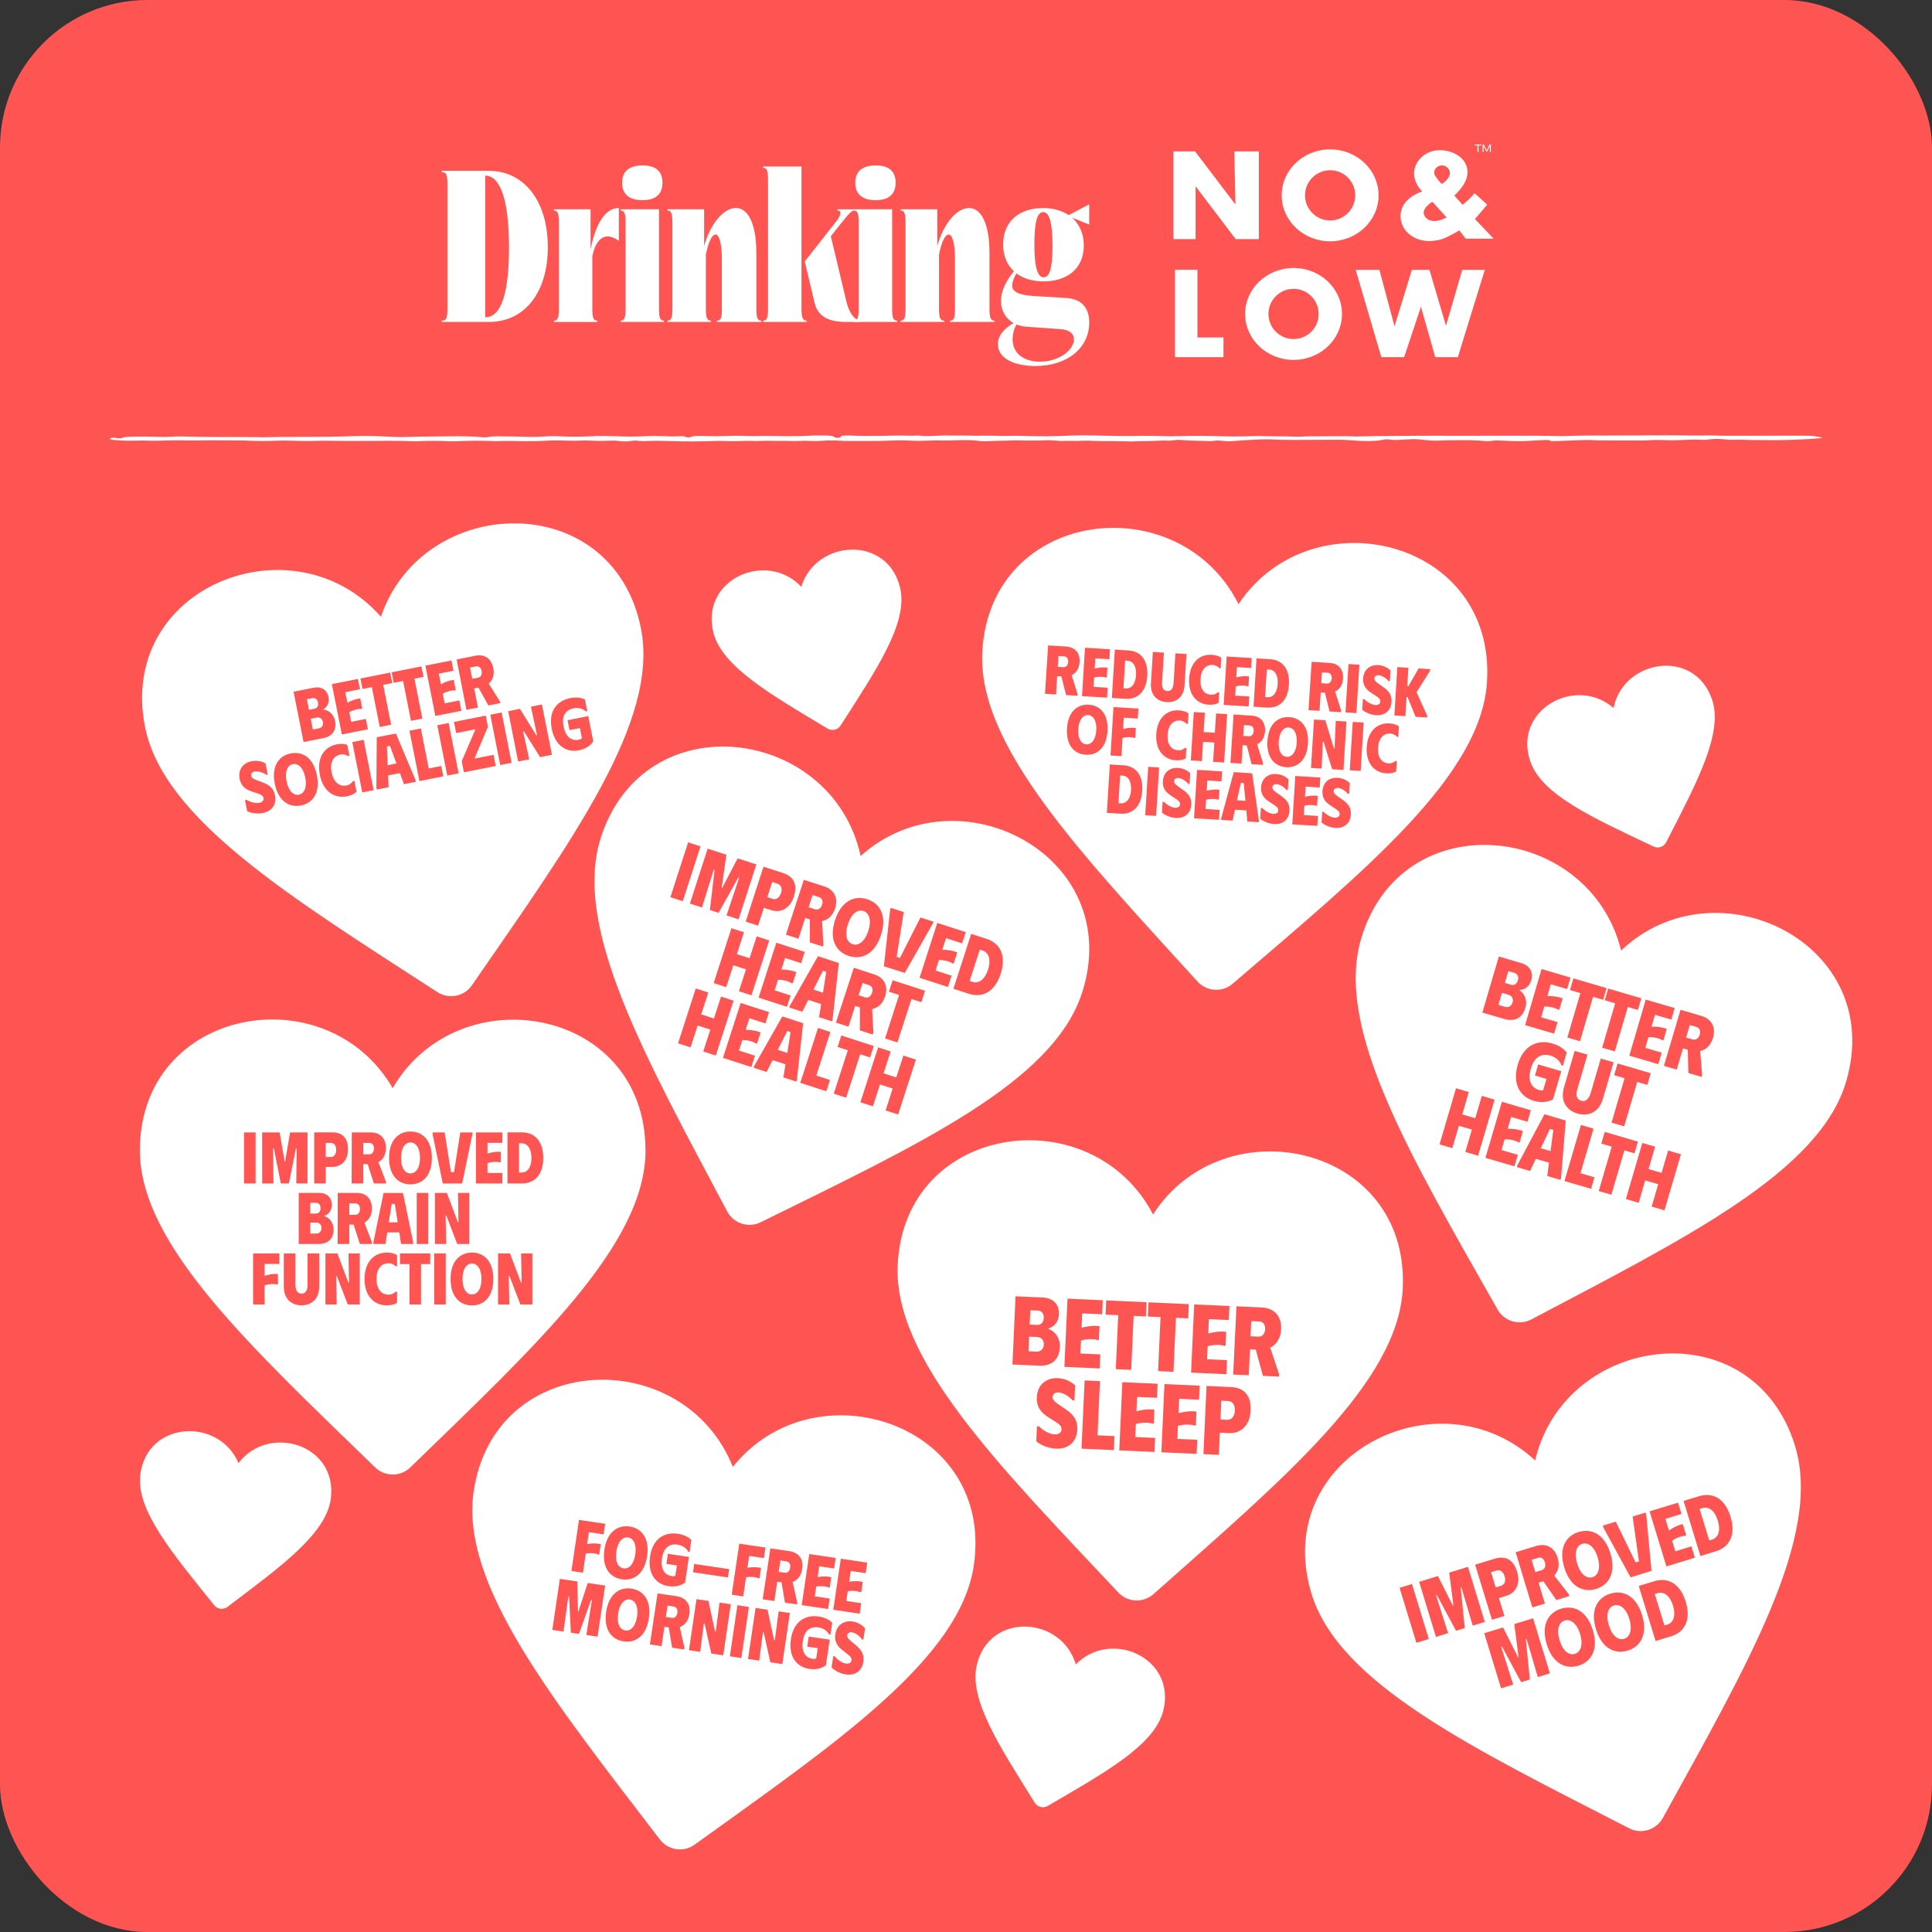 <?xml version="1.0" encoding="UTF-8"?>
<svg id="Layer_2" data-name="Layer 2" xmlns="http://www.w3.org/2000/svg" viewBox="0 0 640.99 640.99">
  <rect x="0" y="0" width="640.99" height="640.99" fill="#333333" stroke="none"/>
  <defs>
    <style>
      .cls-1 {
        fill: #fff;
      }

      .cls-1, .cls-2 {
        stroke-width: 0px;
      }

      .cls-2 {
        fill: #ff5552;
      }
    </style>
  </defs>
  <g id="Layer_1-2" data-name="Layer 1">
    <rect class="cls-2" width="640.99" height="640.99" rx="48.93" ry="48.93"/>
    <g>
      <g>
        <path class="cls-1" d="m181.76,81.97c0,15.04-7.66,24.85-19.55,24.85h-15.69v-.43c1.58,0,1.93-.72,1.93-4.23v-40.83c0-3.51-.36-4.23-1.93-4.23v-.43h15.61c11.82,0,19.62,10.1,19.62,25.28Zm-20.7,23.28c5.16,0,7.81-7.74,7.81-23.21s-2.79-23.71-7.88-23.78v46.99h.07Z"/>
        <path class="cls-1" d="m185.41,73.73c0-2.86-.36-3.87-1.65-3.87v-.43h12.18v13.32c1.29-6.8,4.15-13.75,9.38-13.75v10.89c-1.36-.93-2.58-1.43-3.72-1.43-2.29,0-4.15,2.08-5.08,6.52v17.55c0,2.86.36,3.87,1.65,3.87v.43h-14.4v-.43c1.29,0,1.65-1,1.65-3.87v-28.79Z"/>
        <path class="cls-1" d="m205.89,69.86v-.43h12.75v33.09c0,2.86.36,3.87,1.65,3.87v.43h-14.4v-.43c1.29,0,1.65-1,1.65-3.87v-28.79c0-2.86-.36-3.87-1.65-3.87Zm7.31-14.97c4.01,0,6.59,1.65,6.59,5.73s-2.58,5.8-6.66,5.8-6.73-1.72-6.73-5.8,2.72-5.73,6.8-5.73Z"/>
        <path class="cls-1" d="m223.08,73.73c0-3.01-.43-3.87-1.65-3.87v-.43h12.18v12.25c2.15-7.81,6.66-12.68,10.53-12.68,3.65,0,6.8,4.44,6.8,14.97v18.55c0,3.01.43,3.87,1.65,3.87v.43h-14.75v-.43c1.22,0,1.65-.79,1.65-3.44v-16.83c0-5.8-1-8.31-2.08-8.31-1.15,0-2.36,2.29-3.22,6.66v18.05c0,3.01.43,3.87,1.72,3.87v.43h-14.47v-.43c1.22,0,1.65-.86,1.65-3.87v-28.79Z"/>
        <path class="cls-1" d="m253.16,55.68v-.43h12.75v47.27c0,2.86.43,3.87,1.72,3.87v.43h-14.47v-.43c1.29,0,1.65-1,1.65-3.87v-42.98c0-2.86-.36-3.87-1.65-3.87Zm13.82,31.09l10.46-13.32c1.36-1.72,2.08-3.58.43-3.58v-.43h5.51v.43c-.79,0-1.72.93-4.44,4.37l-3.29,4.15,5.16,21.63c1.22,5.09,3.58,6.37,4.73,6.37v.43h-4.58c-4.08,0-9.31-.64-10.67-6.23l-3.29-13.82Z"/>
        <path class="cls-1" d="m283.24,69.86v-.43h12.75v33.09c0,2.86.36,3.87,1.65,3.87v.43h-14.4v-.43c1.29,0,1.65-1,1.65-3.87v-28.79c0-2.86-.36-3.87-1.65-3.87Zm7.31-14.97c4.01,0,6.59,1.65,6.59,5.73s-2.58,5.8-6.66,5.8-6.73-1.72-6.73-5.8,2.72-5.73,6.8-5.73Z"/>
        <path class="cls-1" d="m300.43,73.73c0-3.01-.43-3.87-1.65-3.87v-.43h12.18v12.25c2.15-7.81,6.66-12.68,10.53-12.68,3.65,0,6.8,4.44,6.8,14.97v18.55c0,3.01.43,3.87,1.65,3.87v.43h-14.75v-.43c1.22,0,1.65-.79,1.65-3.44v-16.83c0-5.8-1-8.31-2.08-8.31-1.15,0-2.36,2.29-3.22,6.66v18.05c0,3.01.43,3.87,1.72,3.87v.43h-14.47v-.43c1.22,0,1.65-.86,1.65-3.87v-28.79Z"/>
        <path class="cls-1" d="m354.57,71.37l6.66-3.51.14.14v6.45h-.14l-5.52-2.22c2.36,2.15,3.87,5.23,3.87,9.17,0,8.02-5.87,11.96-13.32,11.96-3.51,0-6.66-.86-9.02-2.65-.86,1.36-1.43,3.01-1.43,4.01,0,2.15,2.29,3.22,7.38,3.51l10.53.64c5.16.29,7.66,3.29,7.66,8.17,0,8.31-7.16,14.4-17.91,14.4-6.66,0-12.39-2.36-12.39-7.23,0-2.58,1.58-4.87,5.16-7.02-2.51-1.43-4.15-4.08-4.15-7.31,0-2.86,1.29-6.3,4.3-9.88-2.22-2.01-3.58-5.01-3.58-8.88,0-8.09,5.87-12.1,13.18-12.1,3.22,0,6.23.79,8.59,2.36Zm-18.62,41.18c0,5.09,4.23,7.45,9.1,7.45,6.09,0,11.25-3.72,11.25-7.38,0-1.93-1.43-3.22-4.73-3.44l-11.17-.79c-1.15-.07-2.15-.36-3.15-.72-1.07,1.86-1.29,3.58-1.29,4.87Zm7.23-31.44c0,8.17,1.22,10.89,3.08,10.89s2.94-2.65,2.94-10.6-1.22-11.03-3.08-11.03-2.94,2.79-2.94,10.74Z"/>
      </g>
      <g>
        <polygon class="cls-1" points="397.28 111.96 397.28 89.51 389.84 89.51 389.84 118.49 405.91 118.49 405.91 111.96 397.28 111.96"/>
        <path class="cls-1" d="m429.17,88.91c-8.87,0-16.07,6.83-16.07,15.25s7.19,15.25,16.07,15.25,16.07-6.83,16.07-15.25-7.19-15.25-16.07-15.25Zm0,23.58c-4.6,0-8.33-3.73-8.33-8.33s3.73-8.33,8.33-8.33,8.33,3.73,8.33,8.33-3.73,8.33-8.33,8.33Z"/>
        <path class="cls-1" d="m441.3,49.56c-8.87,0-16.07,6.83-16.07,15.25s7.19,15.25,16.07,15.25,16.07-6.83,16.07-15.25-7.19-15.25-16.07-15.25Zm0,23.58c-4.6,0-8.33-3.73-8.33-8.33s3.73-8.33,8.33-8.33,8.33,3.73,8.33,8.33-3.73,8.33-8.33,8.33Z"/>
        <polygon class="cls-1" points="449.79 89.54 458.28 118.49 465.86 118.49 471.43 101.78 476.18 118.49 483.67 118.49 492.62 89.54 485.13 89.54 479.74 108.08 474.26 89.54 468.42 89.54 462.67 108.26 457.65 89.54 449.79 89.54"/>
        <polygon class="cls-1" points="389.32 50.22 389.32 79.33 396.66 79.33 396.66 61.8 409.96 79.33 417.65 79.33 417.65 50.22 409.53 50.22 409.88 67.85 396.49 50.22 389.32 50.22"/>
        <path class="cls-1" d="m495.55,79.2l-6.2-6.53,4.07-4.76-4.23-3.84c-1.69,2.27-3.98,3.84-3.98,3.84l-2.69-3.04c2.14-2.01,4.4-4.76,4.35-7.86-.09-5.73-7.36-8.27-12.02-6.75-3.14,1.02-5.69,3.91-5.69,7.28,0,3.53,2.69,5.99,2.69,5.99-2.8.92-5.76,2.83-6.77,5.73-.98,2.8-.17,5.94,1.97,8,3.2,3.07,7.81,3.25,11.84,1.91.42-.14,5.39-2.54,5.18-2.81,0,0,2.23,2.84,2.23,2.84h9.27Zm-22.79-7.35c-1.71-2.5,2.46-4.91,2.46-4.91l4.71,5.19c-3.04,1.67-5.88,1.61-7.17-.28Zm5.68-10.85c-.28.19-2.29-2.56-2.43-2.9-.51-1.26.2-2.59,1.46-3.06,1.15-.42,2.49.03,3.15,1.06,1.27,1.98-.64,3.86-2.19,4.89Z"/>
        <g>
          <path class="cls-1" d="m491.51,48.24h-.98v2.22h-.32v-2.22h-.98v-.28h2.28v.28Z"/>
          <path class="cls-1" d="m491.91,47.96h.4l.95,1.95.95-1.95h.4v2.5h-.31v-2.01l-.9,1.83h-.29l-.9-1.83v2.01h-.31v-2.5Z"/>
        </g>
      </g>
    </g>
    <path class="cls-1" d="m586.56,146.01c-3.02-.01-5.99,0-8.87-.13-1.31-.06-2.79.12-4.2,0-.87-.08-1.71-.16-2.64-.22-1.21-.09-2.48-.05-3.76.12-.69.09-1.16.2-2.55.13-1.39-.07-2.75-.09-4.26-.01-1.33.07-2.83.1-4.23.15-2.85.11-5.52-.22-8.6,0-2.2.16-5.11.08-7.72.08-2.99,0-5.99,0-8.98-.02-.71,0-1.42-.05-2.08-.08-1.45-.08-2.81-.06-4.28,0-2.77.12-5.6.22-8.41.32-1.22.04-1.71-.01-1.65-.18.06-.15-.84-.22-2.08-.16-1.69.08-3.48.15-5.03.26-2.57.18-4.92.12-7.37-.02-.98-.06-2.07-.1-3.15-.12-.71-.02-1.12.05-1.65.12-1.08.14-1.73.15-2.68.06-2.07-.2-4.43-.29-7.17-.27-2.61.02-5.27,0-7.69.13-1.13.06-2.1.04-3.02-.04-1.44-.13-2.85-.26-4.29-.39-.67-.06-1.36-.05-2.1-.01-1.33.07-2.71.14-4.04.21-1.82.1-2.56-.03-3.44-.16-.48-.07-1.07-.04-1.52.06-.49.11-.92.22-1.63.31-1.49.19-4.24.24-6.14.13-.99-.05-2.01-.11-2.85-.19-1.51-.14-3.21-.2-5.15-.19-4.11.01-8.22.04-12.33.05-2.6,0-5.27.03-7.7-.1-2.59-.14-5-.11-7.45.04-1.95.12-3.98.21-5.74.37-2.42.22-2.54.21-5.36-.07-.67-.07-1.13-.06-1.74.03-.42.06-1.24.17-1.41.16-2.96-.17-6.66-.11-9.35-.38-1.52-.15-2.58-.02-3.34.14-.39.08-1.07.09-1.89.04-.76-.05-1.37-.03-2.09.02-2.95.2-6.66.09-9.69.27-1.81-.04-3.62-.1-5.44-.11-2.98-.01-5.93.01-8.75-.15-.74-.04-2.24.01-3.14.07-1.52.1-2.85-.09-4.29,0-1.69.1-2.69-.06-3.89-.14-.96-.06-1.88-.12-3.09-.05-1.7.1-3.62.06-5.46.08-1.9.02-3.7-.15-5.4-.05-2.37.14-5.21.07-7.46.24-1.47.11-2.86.04-3.8-.11-1.51-.23-3.57-.27-5.91-.22-2.49.05-4.86.17-7.57.07-.84-.03-2.08.07-3.15.09-1.07.03-2.17.07-3.25.07-2.25,0-4.16-.21-6.48-.16-2.15.05-4.21.15-6.36.19-1.44.03-2.98.03-4.47.03-3.34,0-6.77.06-9.78-.17-1.47,0-3.03-.05-4.32.06-1.63.14-3.32.16-5.18.06-.33-.02-.78-.05-1.05-.03-2.13.09-4.23.16-6.44.03-1.83.03-3.58.03-5.42-.03-1.77-.06-3.49.15-5.39.06-1.51-.07-2.87-.03-4.28.03-1.42.07-2.87.06-4.37.01-1.05-.03-2.28-.07-3.24-.04-5.49.19-10.9.21-16.46.02-2.07-.07-4.51-.09-6.61.01-1.79.09-2.58,0-3.49-.13-.47-.07-1-.02-1.6.06-1.71.25-2.55.26-4.25.08-.77-.08-1.17-.2-2.66-.14-2.12.09-4.26.13-6.51,0-.92-.05-2.37-.08-3.18-.04-1.84.1-3.42.09-5.3.02-2.53-.09-5.1-.09-7.54.08-1.97.14-4.29.12-6.54.12-2.9,0-5.77-.17-8.72-.02-.29.02-.78,0-1.1,0-4.01-.18-7.92-.2-11.9.03-.87.05-2.31.04-3.27,0-3.29-.14-6.46-.18-9.73,0-.6.03-1.57.04-2.18.01-5.06-.23-10.33-.13-15.49-.11-4.13.02-8.22.02-12.29-.05-1.11-.02-2.13-.04-3.24,0-2.93.12-5.86.1-8.76-.02-1.82-.08-3.71-.08-5.46,0-2.95.13-5.77.12-8.7,0-1.36-.06-2.91-.1-4.35-.09-3.72.01-7.44-.1-11.11-.02-3.74.08-7.39-.06-11.1,0-2.18.03-4.27.18-6.52.1-2.23-.08-4.34-.03-6.55,0-1.95.03-3.55-.11-5.17-.21-1.77-.1-2.23-.6-.79-.77.09-.01.63.01.86.03.28.02.44.06.66.1.63.09,1.51.1,1.6,0,.38-.42,2.79-.52,6.19-.51,1.87,0,3.75-.01,5.51.07,1.46.07,2.83.07,4.25-.01,1.71-.1,3.67-.13,5.45-.08,5.86.18,11.86.14,17.82.16,1.85,0,3.7.02,5.55.04.72,0,1.49.06,2.12.04,7.35-.2,14.9-.09,22.32-.18,2.22-.03,4.32-.07,6.48-.15,3.56-.12,7.3-.16,10.9.05,1.31.07,2.83.1,4.2.17,1.09.05,2.15.06,3.24.02,5.06-.18,10.37-.13,15.53-.22,3.96-.06,7.35.02,10.28.32.58.06,1.31.02,1.66-.08.61-.17,1.91-.25,3.47-.24,1.85,0,3.69.04,5.52.07,1.46.03,2.88.08,4.34.11,1.91.04,3.72,0,5.34-.12,1.67-.13,3.45-.15,5.28-.06,3.23.16,6.43.17,9.69.01,3.24-.16,6.47-.14,9.79,0,2.89.12,5.8.11,8.66-.05,2.1-.12,4.33-.09,6.52,0,1.03.04,2.33.12,3.15.08,1.89-.08,3.34-.17,3.73.15.09.07.66.14,1,.21.32-.07.67-.14.94-.21.28-.07.31-.17.76-.22.43-.05,1.28-.11,1.89-.1,1.82.02,3.61.1,5.4.1,1.82,0,3.59-.11,5.42-.13,1.44-.02,3.26-.04,4.37.03,2.62.17,5.06-.05,7.6.02,2.15.05,4.43.06,6.65.06,2.62,0,5.18-.02,7.55-.18,1.28-.08,2.89-.06,4.38-.04,1.68.02,2.71.11,3.09.29.25.12.35.24.59.36.07.04.28.08.55.1.48.04.98,0,1.13-.11.22-.16.27-.32.47-.48.14-.11,1.65-.22,2.49-.17,3.5.21,7.23.17,10.93.13,1.84-.02,3.62-.11,5.45-.12,1.43,0,2.88.07,4.34.08.98,0,2.15-.15,2.97-.02,1.04.17,1.95.18,3.63.11,1.99-.08,3.8-.24,6.3-.16,1.68.05,3.45-.05,5.38.01,2.07.07,4.51.09,6.64.04,2.71-.05,5.1.15,7.59.07,2.39-.08,4.36.03,6.53.07,4.08.08,8.14.08,12.1-.11,3.92-.18,8.04-.19,12.05-.04,2.92.11,5.79.12,8.83.1,4.08-.03,8.24-.09,12.21.09,1.16.05,2.16,0,3.23-.02,5.56-.1,11.06-.15,16.58.06,1.66.06,3.7.04,5.54.02,1.84-.02,3.63-.08,5.45-.13,3.86.18,8.21.04,12.05.21.79.04,1.36.04,2.1,0,.99-.05,2.1-.11,3.13-.11,5.19.03,10.45-.15,15.59.05,2.17-.04,4.32-.1,6.5-.12,3.72-.04,7.53-.02,11.18-.09,2.23-.04,4.26-.04,6.49-.03,5.96.04,11.96.01,17.94.01,5.98,0,11.96,0,17.94,0,1.84,0,3.7.04,5.52.08,1.5.03,3.04.06,4.41,0,2.84-.14,5.79-.14,8.79-.15,8.6-.03,17.2-.05,25.79-.09,2.97-.01,5.77.11,8.84.07,2.45-.03,5.16-.05,7.6.08,7.1,0,14.2,0,21.31-.01,2.24,0,4.48,0,6.72,0,1.18,0,2.18.06,2.84.17.85.13,1.67.27,2.25.42.23.06.06.18-.36.22-2.88.26-6.25.45-9.77.57-2.42.09-5.16.07-7.75.09Z"/>
    <path class="cls-1" d="m356.92,552.23c-4.66-15.97-28.48-17.53-32.8-.03-2.85,11.52,7.53,27.22,19.18,45.89.46.73,1.16,1.22,1.94,1.41s1.63.09,2.37-.34c19.08-11.14,35.5-20.15,38.35-31.67,4.34-17.56-17.56-27.13-29.04-15.25Z"/>
    <path class="cls-1" d="m535.34,234.91c-12.54-10.93-33.44.61-27.64,17.67,3.82,11.23,21.03,18.85,40.91,28.28.78.37,1.64.4,2.39.14s1.42-.8,1.81-1.57c10.06-19.67,19.02-36.12,15.2-47.36-5.82-17.12-29.42-13.36-32.68,2.83Z"/>
    <path class="cls-1" d="m79.12,485.41c-6.53-15.3-30.36-14.01-32.57,3.88-1.45,11.78,10.72,26.12,24.51,43.28.54.67,1.3,1.07,2.09,1.17s1.63-.1,2.31-.62c17.62-13.33,32.85-24.23,34.31-36.01,2.22-17.95-20.67-24.84-30.65-11.68Z"/>
    <path class="cls-1" d="m265.85,194.69c-11.41-12.11-33.34-2.67-29.24,14.88,2.7,11.55,19.08,20.82,37.94,32.16.74.45,1.59.55,2.37.37s1.49-.66,1.96-1.38c11.94-18.59,22.47-34.08,19.77-45.64-4.11-17.61-27.97-16.18-32.8-.39Z"/>
    <path class="cls-1" d="m323.08,519.4c-4.58,30.91-45.37,58.64-92.61,92.6-1.84,1.33-4.05,1.8-6.13,1.49s-4.06-1.4-5.43-3.21c-35.22-46.03-66.34-84.58-61.76-115.48,6.96-46.95,69.78-48.82,85.99-8.12,27.12-33.99,86.92-14.39,79.94,32.72Zm-122.28-13.84l-8.71-1.29-2.51,16.94,3.82.57.94-6.36c1.67-.27,3.25-.09,4.22.38l.26-.11.5-3.36c-1.29-.34-2.99-.34-4.52-.05l.58-3.94,4.89.72.52-3.48Zm-.28,8.61c-.91,6.15,2.04,9.25,5.79,9.81,3.75.56,7.48-1.56,8.39-7.71.91-6.15-2.04-9.25-5.79-9.81-3.75-.56-7.48,1.56-8.39,7.71Zm3.97.59c.5-3.39,2.14-4.93,3.88-4.67,1.72.25,2.92,2.17,2.41,5.6-.5,3.39-2.19,4.92-3.93,4.66-1.74-.26-2.86-2.21-2.36-5.59Zm11.18,1.66c-.9,6.05,2.24,9.26,6.04,9.82,2.08.31,3.98,0,5.59-1.2l1.26-8.49-6.97-1.03-.5,3.34,3.48.52-.5,3.39c-.27.18-.68.22-1.16.15-2.59-.38-3.78-2.51-3.28-5.9.52-3.48,2.39-4.96,5.22-4.54,1.77.26,3.06,1.39,3.46,2.34l.48.07.58-3.9c-.51-.72-2.11-1.77-4.48-2.12-4.36-.65-8.33,1.51-9.23,7.56Zm14.65,2.46l-.41,2.76,11.59,1.72.41-2.76-11.59-1.72Zm23.66-5.44l-8.71-1.29-2.51,16.94,3.82.57.94-6.36c1.67-.27,3.25-.09,4.22.38l.26-.11.5-3.36c-1.29-.34-2.99-.34-4.52-.05l.58-3.94,4.89.72.52-3.48Zm1.62.24l-2.56,16.93,3.87.57.95-6.41,1.45.22,1.11,6.72,3.99.59.09-.6-1.53-6.83c1.57-.58,2.84-2,3.19-4.32.51-3.46-1.39-5.5-4.26-5.92l-6.29-.93Zm2.75,7.83l.56-3.78,1.96.29c.99.15,1.46.96,1.3,2.07-.17,1.14-.87,1.85-1.86,1.7l-1.96-.29Zm18.91-4.62l-8.76-1.3-2.51,16.94,8.76,1.3.52-3.48-4.94-.73.48-3.24c1.67-.27,3.25-.09,4.22.38l.26-.11.5-3.36c-1.29-.34-2.99-.34-4.52-.05l.53-3.58,4.94.73.52-3.48Zm10.46,1.55l-8.76-1.3-2.51,16.94,8.76,1.3.52-3.48-4.94-.73.48-3.24c1.67-.27,3.25-.09,4.22.38l.26-.11.5-3.36c-1.29-.34-2.99-.34-4.52-.05l.53-3.58,4.94.73.52-3.48Zm-104.49,22.33l3.73.55,1.61-11.68.24.04.59,12.01,2.69.4,4.05-11.32.24.04-1.85,11.64,3.73.55,2.51-16.94-5.78-.86-3.08,9.43-.15-.02-.23-9.92-5.78-.86-2.51,16.94Zm17.88-6c-.91,6.15,2.04,9.25,5.79,9.81,3.75.56,7.48-1.56,8.39-7.71.91-6.15-2.04-9.25-5.79-9.81-3.75-.56-7.48,1.56-8.39,7.71Zm3.97.59c.5-3.39,2.14-4.92,3.88-4.67,1.72.25,2.92,2.16,2.41,5.6-.5,3.39-2.19,4.92-3.93,4.66-1.74-.26-2.86-2.21-2.36-5.59Zm13.09-6.71l-2.56,16.93,3.87.57.95-6.41,1.45.21,1.11,6.72,3.99.59.09-.6-1.53-6.83c1.57-.58,2.84-2,3.19-4.33.51-3.46-1.39-5.5-4.26-5.92l-6.29-.93Zm2.75,7.83l.56-3.77,1.96.29c.99.15,1.47.96,1.3,2.07-.17,1.14-.87,1.85-1.86,1.7l-1.96-.29Zm17.8-4.78l-1.25,9.63-.24-.04-2.18-10.14-3.97-.59-2.51,16.94,3.73.55,1.23-9.44.24.04,2.21,9.95,3.97.59,2.51-16.94-3.73-.55Zm5.93.88l-2.51,16.94,3.82.57,2.51-16.94-3.82-.57Zm13.67,2.03l-1.25,9.63-.24-.04-2.18-10.14-3.97-.59-2.51,16.94,3.73.55,1.23-9.44.24.04,2.21,9.95,3.97.59,2.51-16.94-3.73-.55Zm4.07,9.26c-.9,6.05,2.24,9.26,6.04,9.82,2.08.31,3.98,0,5.59-1.2l1.26-8.49-6.97-1.03-.49,3.34,3.48.52-.5,3.39c-.27.18-.68.22-1.16.15-2.59-.38-3.78-2.51-3.28-5.9.52-3.48,2.39-4.96,5.22-4.54,1.77.26,3.06,1.39,3.46,2.34l.48.07.58-3.9c-.51-.72-2.11-1.77-4.48-2.12-4.35-.65-8.33,1.51-9.23,7.56Zm24.04,7.47c.34-2.3-.45-3.82-2.61-5.6l-.95-.78c-1.17-.96-1.89-1.62-1.77-2.41.11-.77.8-1.09,1.55-.98,1.38.2,2.86,1.56,3.31,2.34l.48.07.56-3.75c-.65-.79-2.09-1.94-4.14-2.25-2.76-.41-5.24,1-5.72,4.25-.41,2.73,1.05,4.24,2.43,5.31l1.55,1.22c1.04.82,1.49,1.31,1.37,2.13-.12.8-.89,1.18-1.86,1.04-1.28-.19-2.8-1.28-3.7-2.4l-.48-.07-.56,3.75c.6.66,2.4,1.99,4.72,2.33,2.95.44,5.35-1.04,5.81-4.18Z"/>
    <path class="cls-1" d="m465.41,427.34c-1.41,31.22-39.17,62.95-82.71,101.54-1.7,1.51-3.84,2.2-5.95,2.11s-4.18-.98-5.73-2.64c-39.71-42.21-74.6-77.39-73.19-108.6,2.15-47.42,64.45-55.67,84.72-16.82,23.52-36.57,85.01-23.16,82.85,24.42Zm-113.76,19.67c.16-3.46-2.05-5.54-3.74-6.07v-.23c1.45-.39,3.3-1.76,3.43-4.7.15-3.2-1.96-5.37-5.29-5.52l-9.12-.41-1.03,22.63,8.89.4c3.94.18,6.66-1.93,6.85-6.1Zm-10.21-3.54l2.65.12c1.33.06,2.29.95,2.22,2.5-.07,1.55-1.11,2.41-2.44,2.35l-2.65-.12.22-4.85Zm.4-8.76l2.52.11c1.16.05,2,.97,1.93,2.45-.07,1.49-.98,2.35-2.15,2.3l-2.52-.11.22-4.75Zm24.03-3.32l-11.7-.53-1.03,22.63,11.7.53.21-4.66-6.6-.3.2-4.33c2.16-.58,4.27-.55,5.61-.07l.33-.18.2-4.49c-1.74-.27-3.98-.05-5.95.54l.22-4.78,6.6.3.21-4.66Zm14.52.66l-13.38-.61-.21,4.72,4.2.19-.81,17.91,5.11.23.81-17.91,4.07.18.21-4.72Zm14.03.64l-13.38-.61-.21,4.72,4.2.19-.81,17.91,5.11.23.81-17.91,4.07.18.21-4.72Zm13.48.61l-11.7-.53-1.03,22.63,11.7.53.21-4.66-6.6-.3.2-4.33c2.16-.58,4.27-.55,5.61-.07l.33-.18.2-4.49c-1.74-.27-3.98-.05-5.95.54l.22-4.78,6.6.3.21-4.66Zm2.33.11l-1.09,22.63,5.17.23.39-8.57,1.94.09,2.36,8.69,5.33.24.04-.81-2.94-8.78c1.99-.98,3.47-3.02,3.61-6.12.21-4.62-2.56-7.05-6.41-7.22l-8.41-.38Zm4.67,9.93l.23-5.04,2.62.12c1.33.06,2.06,1.06,1.99,2.55-.07,1.52-.89,2.55-2.22,2.49l-2.62-.12Zm-57.48,31.01c.14-3.07-1.1-4.97-4.19-7.03l-1.35-.9c-1.67-1.11-2.7-1.87-2.65-2.94.05-1.03.91-1.55,1.91-1.5,1.84.08,3.97,1.67,4.68,2.64l.65.03.23-5.01c-.96-.95-3.01-2.27-5.75-2.4-3.69-.17-6.77,2.03-6.96,6.36-.17,3.65,1.96,5.43,3.91,6.66l2.2,1.4c1.48.94,2.13,1.52,2.08,2.62-.05,1.07-1.02,1.67-2.31,1.61-1.71-.08-3.86-1.31-5.19-2.67l-.65-.03-.23,5.01c.87.78,3.43,2.29,6.53,2.43,3.94.18,6.9-2.08,7.09-6.29Zm2.43-16.35l-1.03,22.63,10.73.49.21-4.66-5.63-.25.81-17.98-5.11-.23Zm24.22,1.1l-11.7-.53-1.03,22.63,11.7.53.21-4.66-6.6-.3.2-4.33c2.17-.58,4.27-.55,5.61-.07l.33-.18.2-4.49c-1.74-.27-3.98-.05-5.95.54l.22-4.78,6.6.3.21-4.66Zm13.97.63l-11.7-.53-1.03,22.63,11.7.53.21-4.66-6.6-.3.2-4.33c2.16-.58,4.27-.55,5.61-.07l.33-.18.2-4.49c-1.74-.27-3.98-.05-5.95.54l.22-4.78,6.6.3.21-4.66Zm1.24,22.73l5.11.23.33-7.34,2.97.13c3.69.17,7-2.24,7.24-7.48.24-5.3-2.44-7.63-6.55-7.81l-8.08-.37-1.03,22.63Zm5.64-11.5l.28-6.24,2.2.1c1.55.07,2.37,1.37,2.29,3.18-.08,1.84-1.02,3.13-2.57,3.06l-2.2-.1Z"/>
    <path class="cls-1" d="m358.97,329.44c-9.62,29.74-54.42,50.36-106.6,76.07-2.04,1.01-4.29,1.11-6.29.46s-3.77-2.05-4.83-4.06c-27.15-51.21-51.5-94.36-41.88-124.08,14.6-45.16,76.87-36.65,86.16,6.17,32.35-29.06,88.11.13,73.45,45.45Zm-130.67-49.97l-5.89,18.21,4.11,1.33,5.89-18.21-4.11-1.33Zm.59,20.31l4.01,1.3,3.92-12.58.26.08-1.56,13.35,2.89.93,6.55-11.73.26.08-4.18,12.5,4.01,1.3,5.89-18.21-6.22-2.01-5.13,9.83-.16-.05,1.57-10.99-6.22-2.01-5.89,18.21Zm18.52,5.99l4.11,1.33,1.91-5.91,2.39.77c2.97.96,6.21-.26,7.57-4.48,1.38-4.27-.29-6.76-3.59-7.83l-6.5-2.1-5.89,18.21Zm7.16-8.12l1.62-5.02,1.77.57c1.25.4,1.62,1.65,1.15,3.1-.48,1.48-1.53,2.32-2.78,1.92l-1.77-.57Zm12.12-5.76l-5.94,18.2,4.16,1.35,2.23-6.89,1.56.5-.02,7.61,4.29,1.39.21-.65-.43-7.81c1.84-.35,3.5-1.68,4.31-4.18,1.2-3.72-.52-6.32-3.61-7.32l-6.76-2.19Zm1.59,9.13l1.31-4.06,2.11.68c1.07.35,1.44,1.33,1.05,2.52-.4,1.22-1.3,1.88-2.36,1.53l-2.11-.68Zm8.76,4.27c-2.14,6.61.54,10.58,4.58,11.88,4.03,1.3,8.53-.34,10.67-6.95,2.14-6.61-.54-10.58-4.58-11.88-4.03-1.3-8.53.35-10.67,6.95Zm4.27,1.38c1.18-3.64,3.27-5.04,5.14-4.43,1.85.6,2.82,2.92,1.62,6.62-1.18,3.64-3.32,5.02-5.19,4.41-1.87-.61-2.75-2.96-1.57-6.6Zm14.21-5.46l-.21.65-2.06,18.73,6.93,2.21,9.29-16.37.21-.65-4.29-1.39-6.81,13.43-1.09-.35,2.34-14.88-4.29-1.39Zm24.87,8.04l-9.42-3.05-5.89,18.21,9.42,3.05,1.21-3.75-5.31-1.72,1.13-3.49c1.89,0,3.6.5,4.59,1.2l.31-.07,1.17-3.62c-1.35-.61-3.23-.93-4.97-.89l1.25-3.85,5.31,1.72,1.21-3.75Zm1.82.59l-5.89,18.21,5.12,1.66c4.29,1.39,8.54-.37,10.57-6.64,2.03-6.27-.39-10.18-4.68-11.57l-5.13-1.66Zm2.85,5.23l.96.31c2,.65,2.86,2.97,1.78,6.32-1.07,3.3-3.11,4.74-5.14,4.08l-.96-.31,3.37-10.41Zm-74.02-4.41l-2.35,7.26-4.21-1.36,2.35-7.26-4.16-1.35-5.89,18.21,4.16,1.35,2.35-7.26,4.21,1.36-2.35,7.26,4.16,1.35,5.89-18.21-4.16-1.35Zm15.95,5.16l-9.42-3.05-5.89,18.21,9.42,3.05,1.21-3.75-5.31-1.72,1.13-3.49c1.89,0,3.6.5,4.59,1.19l.31-.07,1.17-3.62c-1.35-.61-3.23-.93-4.97-.89l1.25-3.85,5.31,1.72,1.21-3.75Zm-5.11,18.46l4.29,1.39,1.99-3.93,4.27,1.38-.69,4.35,4.29,1.39.21-.65,2.05-18.71-6.91-2.26-9.3,16.39-.21.65Zm7.99-5.95l3.17-6.25,1.09.35-1.09,6.92-3.17-1.03Zm13.41-7.25l-5.94,18.2,4.16,1.35,2.23-6.89,1.56.5-.02,7.61,4.29,1.39.21-.65-.43-7.81c1.84-.35,3.5-1.68,4.31-4.18,1.2-3.72-.52-6.32-3.61-7.32l-6.76-2.19Zm1.59,9.13l1.31-4.06,2.11.68c1.07.34,1.44,1.33,1.05,2.52-.4,1.22-1.3,1.88-2.36,1.54l-2.11-.68Zm22.04-1.5l-10.77-3.48-1.23,3.8,3.38,1.09-4.66,14.41,4.11,1.33,4.66-14.41,3.28,1.06,1.23-3.8Zm-67.7,1.94l-2.35,7.26-4.21-1.36,2.35-7.26-4.16-1.35-5.89,18.21,4.16,1.35,2.35-7.26,4.21,1.36-2.35,7.26,4.16,1.35,5.89-18.21-4.16-1.35Zm15.95,5.16l-9.42-3.05-5.89,18.21,9.42,3.05,1.21-3.75-5.31-1.72,1.13-3.49c1.89,0,3.6.5,4.58,1.2l.31-.07,1.17-3.62c-1.35-.61-3.23-.93-4.97-.89l1.25-3.85,5.31,1.72,1.21-3.75Zm-5.11,18.46l4.29,1.39,1.99-3.93,4.27,1.38-.69,4.35,4.29,1.39.21-.65,2.05-18.71-6.91-2.26-9.3,16.39-.21.65Zm7.99-5.95l3.17-6.25,1.09.35-1.09,6.92-3.17-1.03Zm13.36-7.26l-5.89,18.21,8.64,2.79,1.21-3.75-4.53-1.46,4.68-14.46-4.11-1.33Zm18.5,5.98l-10.77-3.48-1.23,3.8,3.38,1.09-4.66,14.41,4.11,1.33,4.66-14.41,3.28,1.06,1.23-3.8Zm9.81,3.17l-2.35,7.26-4.21-1.36,2.35-7.26-4.16-1.35-5.89,18.21,4.16,1.35,2.35-7.26,4.21,1.36-2.35,7.26,4.16,1.35,5.89-18.21-4.16-1.35Z"/>
    <path class="cls-1" d="m595.56,479.77c9.13,29.89-15.8,72.44-43.88,123.39-1.09,1.99-2.88,3.36-4.9,3.98s-4.27.48-6.28-.56c-51.57-26.45-96.23-47.9-105.36-77.78-13.87-45.39,42.06-74.05,74.18-44.25,9.9-42.34,72.33-50.32,86.25-4.77Zm-131.22,47.02l5.58,18.27,4.12-1.26-5.58-18.27-4.12,1.26Zm12.08,16.29l4.02-1.23-3.98-12.54.26-.08,6.35,11.82,2.9-.89-1.34-13.35.26-.08,3.71,12.62,4.02-1.23-5.58-18.27-6.24,1.91,1.42,10.98-.16.05-4.99-9.89-6.24,1.91,5.58,18.27Zm18.58-5.68l4.12-1.26-1.81-5.93,2.4-.73c2.98-.91,4.93-3.76,3.64-7.99-1.31-4.28-4.1-5.37-7.41-4.36l-6.53,1.99,5.58,18.27Zm1.23-10.74l-1.54-5.04,1.78-.54c1.25-.38,2.27.42,2.72,1.88.45,1.49.08,2.77-1.18,3.16l-1.78.54Zm6.63-11.65l5.53,18.29,4.18-1.28-2.11-6.92,1.57-.48,4.33,6.24,4.31-1.32-.2-.65-4.82-6.15c1.3-1.34,1.91-3.38,1.14-5.89-1.14-3.73-4.03-4.88-7.14-3.93l-6.79,2.07Zm6.52,6.57l-1.24-4.07,2.11-.65c1.07-.33,1.94.26,2.3,1.47.38,1.23.01,2.28-1.06,2.61l-2.11.65Zm9.61-1.51c2.03,6.63,6.49,8.35,10.54,7.11,4.05-1.24,6.79-5.16,4.76-11.79-2.03-6.63-6.49-8.35-10.54-7.11-4.05,1.24-6.79,5.16-4.76,11.79Zm4.28-1.31c-1.12-3.65-.2-5.99,1.68-6.56,1.85-.57,3.98.78,5.11,4.49,1.12,3.66.15,6.01-1.73,6.58-1.88.57-3.94-.85-5.06-4.51Zm8.51-12.59l.2.65,9.01,16.51,6.94-2.15-1.75-18.7-.2-.65-4.31,1.32,2.09,14.89-1.1.33-6.58-13.52-4.31,1.32Zm24.96-7.63l-9.45,2.89,5.58,18.27,9.45-2.89-1.15-3.76-5.33,1.63-1.07-3.5c1.56-1.07,3.24-1.65,4.44-1.64l.21-.24-1.11-3.63c-1.46.27-3.18,1.09-4.58,2.11l-1.18-3.86,5.33-1.63-1.15-3.76Zm1.83-.56l5.58,18.27,5.14-1.57c4.31-1.32,6.78-5.18,4.86-11.48-1.92-6.29-6.13-8.12-10.44-6.8l-5.14,1.57Zm5.32,2.66l.97-.3c2.01-.61,4.04.79,5.07,4.16,1.01,3.32.16,5.66-1.88,6.28l-.97.3-3.19-10.44Zm-65.87,59.5l4.02-1.23-3.98-12.54.26-.08,6.35,11.82,2.9-.89-1.34-13.35.26-.08,3.71,12.62,4.02-1.23-5.58-18.27-6.24,1.91,1.42,10.98-.16.05-4.99-9.89-6.24,1.91,5.58,18.27Zm15.14-14.62c2.03,6.63,6.49,8.35,10.54,7.11,4.05-1.24,6.79-5.16,4.76-11.79-2.03-6.63-6.49-8.35-10.54-7.11-4.05,1.24-6.79,5.16-4.76,11.79Zm4.28-1.31c-1.12-3.65-.2-5.99,1.68-6.56,1.85-.57,3.98.78,5.11,4.49,1.12,3.66.15,6.01-1.73,6.58-1.88.57-3.94-.85-5.06-4.51Zm12.06-3.69c2.03,6.63,6.49,8.35,10.54,7.11,4.05-1.24,6.79-5.16,4.76-11.79-2.03-6.63-6.49-8.35-10.54-7.11-4.05,1.24-6.79,5.16-4.76,11.79Zm4.28-1.31c-1.12-3.65-.2-5.99,1.68-6.56,1.85-.57,3.98.78,5.11,4.49,1.12,3.66.15,6.01-1.73,6.58-1.88.57-3.94-.85-5.06-4.51Zm9.92-13.02l5.58,18.27,5.14-1.57c4.31-1.32,6.78-5.18,4.86-11.48-1.92-6.29-6.13-8.12-10.44-6.8l-5.14,1.57Zm5.32,2.66l.97-.29c2.01-.61,4.04.79,5.07,4.16,1.01,3.32.16,5.66-1.88,6.28l-.97.29-3.19-10.44Z"/>
    <path class="cls-1" d="m214.17,381.66c0,31.25-36.28,64.66-78.03,105.18-1.63,1.59-3.74,2.37-5.85,2.37s-4.22-.79-5.85-2.37c-41.58-40.37-78.03-73.94-78.03-105.18,0-47.46,61.87-58.53,83.87-20.64,21.84-37.6,83.87-26.98,83.87,20.64Zm-133.2-5.96v16.95h3.83v-16.95h-3.83Zm6.03,16.95h3.73l-.12-11.67h.24l2.32,11.67h2.69l2.32-11.67h.24l-.12,11.67h3.73v-16.95h-5.79l-1.65,9.69h-.15l-1.67-9.69h-5.79v16.95Zm17.24,0h3.83v-5.5h2.23c2.76,0,5.16-1.91,5.16-5.84s-2.08-5.62-5.16-5.62h-6.05v16.95Zm3.83-8.79v-4.67h1.65c1.16,0,1.82.94,1.82,2.3s-.65,2.37-1.82,2.37h-1.65Zm8.64-8.16l-.05,16.95h3.87v-6.42h1.45l2.06,6.42h4v-.61l-2.49-6.46c1.45-.8,2.49-2.37,2.49-4.7,0-3.46-2.16-5.18-5.04-5.18h-6.3Zm3.83,7.27v-3.78h1.96c.99,0,1.57.73,1.57,1.84s-.58,1.94-1.57,1.94h-1.96Zm8.54,1.21c0,6.15,3.34,8.77,7.1,8.77s7.1-2.62,7.1-8.77-3.34-8.77-7.1-8.77-7.1,2.62-7.1,8.77Zm3.97,0c0-3.39,1.38-5.13,3.12-5.13s3.17,1.7,3.17,5.13-1.43,5.13-3.17,5.13-3.12-1.74-3.12-5.13Zm10.48-8.48v.61l3.37,16.35,6.44-.02,3.37-16.32v-.61h-4l-2.08,13.17h-1.02l-2.08-13.17h-4Zm23.15,0h-8.77v16.95h8.77v-3.49h-4.94v-3.25c1.6-.51,3.17-.56,4.19-.24l.24-.15v-3.37c-1.31-.15-2.98.1-4.43.61v-3.58h4.94v-3.49Zm1.69,0v16.95h4.77c4,0,7.1-2.64,7.1-8.48s-3.1-8.48-7.1-8.48h-4.77Zm3.83,3.63h.9c1.86,0,3.22,1.72,3.22,4.84s-1.33,4.84-3.22,4.84h-.9v-9.69Zm-61.52,28.6c0-2.59-1.72-4.07-3-4.41v-.17c1.07-.34,2.4-1.43,2.4-3.63,0-2.4-1.65-3.95-4.14-3.95h-6.83v16.95h6.66c2.95,0,4.92-1.67,4.92-4.79Zm-7.75-8.86h1.89c.87,0,1.53.65,1.53,1.77s-.65,1.79-1.53,1.79h-1.89v-3.56Zm0,6.56h1.99c.99,0,1.74.63,1.74,1.79s-.75,1.84-1.74,1.84h-1.99v-3.63Zm9.13-9.86l-.05,16.95h3.87v-6.42h1.45l2.06,6.42h4v-.61l-2.49-6.46c1.45-.8,2.49-2.37,2.49-4.7,0-3.46-2.16-5.18-5.04-5.18h-6.3Zm3.83,7.27v-3.78h1.96c.99,0,1.57.73,1.57,1.84s-.58,1.94-1.57,1.94h-1.96Zm7.99,9.69h4l.61-3.85h3.97l.61,3.85h4v-.61l-3.37-16.32-6.44-.02-3.37,16.35v.61Zm5.11-7.19l.97-6.13h1.02l.97,6.13h-2.95Zm9.27-9.76v16.95h3.83v-16.95h-3.83Zm13.68,0l.17,9.61h-.24l-3.61-9.61h-3.97v16.95h3.73l-.17-9.42h.24l3.61,9.42h3.97v-16.95h-3.73Zm-59.25,20.08h-8.72v16.95h3.83v-6.37c1.6-.51,3.17-.56,4.19-.24l.24-.15v-3.37c-1.31-.15-2.98.1-4.43.61v-3.95h4.89v-3.49Zm13.22,0h-3.87v10.41c0,1.7-.58,2.93-2.01,2.93s-2.01-1.24-2.01-2.93v-10.41h-3.87v10.95c0,4.67,3.1,6.27,5.88,6.27s5.88-1.6,5.88-6.27v-10.95Zm9.71,0l.17,9.61h-.24l-3.61-9.61h-3.97v16.95h3.73l-.17-9.42h.24l3.61,9.42h3.97v-16.95h-3.73Zm5.32,8.48c0,6.01,3.54,8.74,7.29,8.74,1.82,0,2.98-.44,3.51-.87v-3.66h-.48c-.41.46-1.21.99-2.35.99-2.37,0-4-1.82-4-5.21s1.62-5.21,4-5.21c1.14,0,1.94.53,2.35.99h.48v-3.66c-.53-.44-1.7-.87-3.51-.87-3.75,0-7.29,2.74-7.29,8.74Zm21.79-8.48h-10.03v3.54h3.15v13.42h3.83v-13.42h3.05v-3.54Zm1.33,0v16.95h3.83v-16.95h-3.83Zm5.42,8.48c0,6.15,3.34,8.77,7.1,8.77s7.1-2.62,7.1-8.77-3.34-8.77-7.1-8.77-7.1,2.62-7.1,8.77Zm3.97,0c0-3.39,1.38-5.13,3.12-5.13s3.17,1.7,3.17,5.13-1.43,5.13-3.17,5.13-3.12-1.74-3.12-5.13Zm19.44-8.48l.17,9.61h-.24l-3.61-9.61h-3.97v16.95h3.73l-.17-9.42h.24l3.61,9.42h3.97v-16.95h-3.73Z"/>
    <path class="cls-1" d="m612.53,358.76c-8.79,29.99-53,51.84-104.46,78.99-2.01,1.06-4.26,1.23-6.28.63s-3.83-1.94-4.94-3.92c-28.55-50.44-54.08-92.9-45.3-122.88,13.35-45.55,75.83-38.77,86.29,3.78,31.53-29.94,88.08-2.3,74.68,43.4Zm-106.45-24.33c.83-2.85-.58-5.02-1.88-5.81l.05-.19c1.28-.03,3.09-.8,3.8-3.22.77-2.63-.54-4.86-3.28-5.67l-7.5-2.2-5.46,18.61,7.31,2.14c3.24.95,5.94-.25,6.94-3.68Zm-7.77-5.02l2.18.64c1.09.32,1.71,1.25,1.34,2.53s-1.42,1.78-2.51,1.46l-2.18-.64,1.17-3.99Zm2.11-7.21l2.07.61c.96.28,1.47,1.21,1.11,2.43-.36,1.22-1.29,1.76-2.25,1.48l-2.07-.61,1.15-3.91Zm20.66,2.13l-9.63-2.82-5.46,18.61,9.63,2.82,1.12-3.83-5.42-1.59,1.04-3.56c1.92-.04,3.66.41,4.68,1.08l.31-.08,1.08-3.7c-1.39-.58-3.3-.85-5.06-.76l1.15-3.94,5.42,1.59,1.12-3.83Zm11.94,3.5l-11.01-3.23-1.14,3.88,3.46,1.01-4.32,14.73,4.2,1.23,4.32-14.73,3.35.98,1.14-3.88Zm11.54,3.38l-11.01-3.23-1.14,3.88,3.46,1.01-4.32,14.73,4.2,1.23,4.32-14.73,3.35.98,1.14-3.88Zm11.09,3.25l-9.63-2.82-5.46,18.61,9.63,2.82,1.12-3.83-5.43-1.59,1.04-3.56c1.92-.04,3.66.41,4.68,1.08l.31-.08,1.08-3.7c-1.39-.58-3.3-.85-5.06-.76l1.15-3.94,5.43,1.59,1.12-3.83Zm1.91.56l-5.51,18.6,4.25,1.25,2.06-7.05,1.6.47.19,7.71,4.39,1.29.19-.67-.66-7.9c1.85-.41,3.5-1.8,4.25-4.36,1.11-3.8-.7-6.38-3.86-7.31l-6.91-2.03Zm1.86,9.21l1.22-4.15,2.15.63c1.09.32,1.5,1.3,1.14,2.53-.37,1.25-1.26,1.94-2.35,1.62l-2.15-.63Zm-55.87,9.01c-1.95,6.65,1.07,10.74,5.24,11.96,2.29.67,4.47.62,6.46-.47l2.74-9.33-7.66-2.24-1.08,3.67,3.83,1.12-1.09,3.72c-.34.16-.79.14-1.32-.01-2.84-.83-3.85-3.41-2.76-7.13,1.12-3.83,3.46-5.19,6.57-4.28,1.94.57,3.21,2.04,3.52,3.17l.53.16,1.25-4.28c-.46-.89-2.09-2.32-4.7-3.08-4.79-1.4-9.59.4-11.54,7.04Zm31.79-.79l-4.25-1.25-3.35,11.43c-.55,1.86-1.58,3.03-3.15,2.57-1.62-.48-1.81-2-1.26-3.86l3.35-11.43-4.25-1.25-3.52,12.02c-1.5,5.13,1.39,7.88,4.44,8.78,3.06.9,6.98.14,8.48-4.99l3.52-12.02Zm12.34,3.62l-11.01-3.23-1.14,3.88,3.46,1.01-4.32,14.73,4.2,1.23,4.32-14.73,3.35.98,1.14-3.88Zm-56.06,7.51l-2.17,7.42-4.31-1.26,2.17-7.42-4.25-1.25-5.46,18.61,4.25,1.25,2.17-7.42,4.31,1.26-2.17,7.42,4.25,1.25,5.46-18.61-4.25-1.25Zm16.3,4.78l-9.63-2.82-5.46,18.61,9.63,2.82,1.12-3.83-5.43-1.59,1.04-3.56c1.92-.04,3.66.41,4.68,1.08l.31-.08,1.08-3.7c-1.39-.58-3.3-.85-5.06-.76l1.15-3.94,5.43,1.59,1.12-3.83Zm-4.66,18.85l4.39,1.29,1.9-4.03,4.36,1.28-.57,4.42,4.39,1.29.19-.67,1.56-19.01-7.07-2.1-8.96,16.87-.19.67Zm7.93-6.25l3.04-6.42,1.12.33-.91,7.04-3.24-.95Zm13.32-7.73l-5.46,18.61,8.83,2.59,1.12-3.83-4.63-1.36,4.33-14.78-4.2-1.23Zm18.91,5.54l-11.01-3.23-1.14,3.88,3.46,1.01-4.32,14.73,4.2,1.23,4.32-14.73,3.35.98,1.14-3.88Zm10.02,2.94l-2.17,7.42-4.31-1.26,2.17-7.42-4.25-1.25-5.46,18.61,4.25,1.25,2.17-7.42,4.31,1.26-2.17,7.42,4.25,1.25,5.46-18.61-4.25-1.25Z"/>
    <path class="cls-1" d="m493.35,226.21c-1.93,31.19-40.21,62.29-84.38,100.16-1.72,1.48-3.88,2.14-5.98,2.01s-4.16-1.05-5.69-2.73c-39.01-42.86-73.31-78.62-71.38-109.8,2.93-47.37,65.36-54.59,84.99-15.42,24.12-36.18,85.38-21.75,82.44,25.78Zm-145.61-12.08l-1.04,16.05,3.67.23.38-6.08,1.38.08,1.57,6.2,3.78.23.04-.57-1.98-6.27c1.42-.67,2.5-2.1,2.64-4.3.2-3.28-1.74-5.03-4.47-5.2l-5.96-.37Zm3.2,7.11l.22-3.58,1.86.11c.94.06,1.45.78,1.38,1.84-.07,1.08-.66,1.8-1.6,1.74l-1.86-.11Zm17.33-5.83l-8.3-.51-.99,16.06,8.3.51.2-3.3-4.68-.29.19-3.07c1.54-.39,3.04-.34,3.98.02l.24-.12.2-3.19c-1.23-.21-2.83-.08-4.23.31l.21-3.4,4.68.29.2-3.3Zm1.61.1l-.99,16.06,4.52.28c3.78.23,6.88-2.08,7.22-7.61.34-5.53-2.44-8.21-6.22-8.44l-4.52-.28Zm3.41,3.66l.85.05c1.77.11,2.95,1.82,2.77,4.78-.18,2.91-1.55,4.51-3.33,4.4l-.85-.05.57-9.17Zm20.35-2.19l-3.67-.23-.61,9.86c-.1,1.61-.72,2.74-2.08,2.66-1.4-.09-1.83-1.29-1.73-2.89l.61-9.86-3.67-.23-.64,10.37c-.27,4.43,2.57,6.12,5.21,6.29,2.64.16,5.67-1.17,5.94-5.6l.64-10.37Zm.88,8.11c-.35,5.69,2.84,8.49,6.39,8.71,1.72.11,2.85-.24,3.38-.62l.21-3.46-.46-.03c-.42.41-1.21.87-2.28.8-2.25-.14-3.68-1.95-3.48-5.17.2-3.21,1.84-4.84,4.09-4.7,1.08.07,1.8.62,2.17,1.08l.46.03.21-3.46c-.48-.44-1.55-.93-3.27-1.03-3.56-.22-7.06,2.16-7.42,7.85Zm20.75-6.77l-8.3-.51-.99,16.06,8.3.51.2-3.3-4.68-.29.19-3.07c1.54-.39,3.04-.34,3.98.02l.24-.12.2-3.19c-1.23-.21-2.83-.08-4.23.31l.21-3.4,4.68.29.2-3.3Zm1.61.1l-.99,16.06,4.52.28c3.78.23,6.88-2.08,7.22-7.61.34-5.53-2.44-8.21-6.22-8.44l-4.52-.28Zm3.41,3.67l.85.05c1.77.11,2.95,1.82,2.77,4.78-.18,2.91-1.54,4.51-3.33,4.4l-.85-.05.57-9.17Zm14.87-2.53l-1.04,16.05,3.67.23.38-6.08,1.38.09,1.57,6.2,3.78.23.04-.57-1.98-6.27c1.42-.67,2.5-2.1,2.64-4.3.2-3.28-1.74-5.04-4.47-5.2l-5.96-.37Zm3.2,7.1l.22-3.58,1.86.12c.94.06,1.45.78,1.38,1.84-.07,1.08-.66,1.8-1.6,1.74l-1.86-.12Zm9.03-6.35l-.99,16.06,3.62.22.99-16.06-3.62-.22Zm14.28,12.58c.13-2.18-.72-3.54-2.89-5.04l-.95-.66c-1.17-.81-1.9-1.36-1.85-2.12.05-.73.67-1.09,1.38-1.04,1.31.08,2.8,1.23,3.29,1.93l.46.03.22-3.55c-.67-.69-2.11-1.65-4.06-1.77-2.61-.16-4.83,1.36-5.02,4.43-.16,2.59,1.33,3.88,2.7,4.77l1.55,1.02c1.04.69,1.5,1.11,1.45,1.89-.05.76-.74,1.17-1.66,1.12-1.22-.08-2.73-.98-3.66-1.95l-.46-.03-.22,3.56c.61.57,2.41,1.67,4.61,1.8,2.8.17,4.92-1.4,5.11-4.38Zm.92,4.48l3.67.23.39-6.33.34.02,2.66,6.52,3.83.24.04-.57-3.54-7.82,4.47-7.09.04-.57-3.83-.24-3.43,5.96-.34-.02.38-6.15-3.67-.23-.99,16.06Zm-108.59,4.32c-.36,5.83,2.65,8.5,6.21,8.72,3.55.22,6.87-2.06,7.23-7.89.36-5.83-2.65-8.5-6.21-8.72-3.56-.22-6.87,2.06-7.23,7.89Zm3.76.23c.2-3.21,1.61-4.78,3.26-4.68,1.63.1,2.9,1.79,2.7,5.05-.2,3.21-1.65,4.78-3.31,4.68-1.65-.1-2.86-1.83-2.66-5.05Zm19.93-6.82l-8.26-.51-.99,16.06,3.62.22.37-6.03c1.54-.39,3.04-.34,3.98.02l.24-.12.2-3.19c-1.23-.21-2.83-.08-4.23.31l.23-3.74,4.63.29.2-3.3Zm5.93,8.43c-.35,5.69,2.84,8.49,6.39,8.71,1.72.11,2.85-.24,3.38-.62l.21-3.46-.46-.03c-.42.41-1.2.87-2.28.8-2.25-.14-3.68-1.95-3.48-5.17.2-3.21,1.84-4.84,4.09-4.7,1.08.07,1.8.62,2.17,1.08l.46.03.21-3.46c-.48-.44-1.55-.92-3.27-1.03-3.56-.22-7.06,2.16-7.42,7.85Zm19.84-6.83l-.4,6.4-3.72-.23.4-6.4-3.67-.23-.99,16.06,3.67.23.4-6.4,3.72.23-.4,6.4,3.67.23.99-16.06-3.67-.23Zm5.81.36l-1.04,16.05,3.67.23.38-6.08,1.38.08,1.57,6.2,3.78.23.04-.57-1.98-6.27c1.42-.67,2.5-2.1,2.64-4.3.2-3.28-1.74-5.04-4.47-5.2l-5.96-.37Zm3.2,7.11l.22-3.58,1.86.11c.94.06,1.45.78,1.38,1.84-.07,1.08-.66,1.8-1.6,1.74l-1.86-.11Zm8.03,1.65c-.36,5.83,2.65,8.5,6.21,8.72s6.87-2.06,7.23-7.89c.36-5.83-2.65-8.5-6.21-8.72s-6.87,2.06-7.23,7.89Zm3.76.23c.2-3.21,1.61-4.78,3.26-4.68,1.63.1,2.91,1.79,2.7,5.05-.2,3.21-1.65,4.78-3.31,4.68s-2.86-1.83-2.66-5.05Zm18.92-6.89l-.4,9.12h-.23s-2.85-9.33-2.85-9.33l-3.76-.23-.99,16.06,3.53.22.39-8.93h.23s2.87,9.15,2.87,9.15l3.76.23.99-16.06-3.53-.22Zm5.62.35l-.99,16.06,3.62.22.99-16.06-3.62-.22Zm4.64,8.35c-.35,5.69,2.84,8.49,6.39,8.71,1.72.11,2.85-.24,3.38-.62l.21-3.46-.46-.03c-.42.41-1.2.87-2.28.8-2.25-.14-3.68-1.95-3.48-5.17.2-3.21,1.84-4.84,4.09-4.7,1.08.07,1.8.62,2.17,1.08l.46.03.21-3.46c-.48-.44-1.55-.93-3.27-1.03-3.56-.22-7.06,2.16-7.42,7.85Zm-85.23,5.76l-.99,16.06,4.52.28c3.78.23,6.88-2.08,7.22-7.61.34-5.53-2.44-8.21-6.22-8.44l-4.52-.28Zm3.41,3.67l.85.05c1.77.11,2.95,1.82,2.77,4.78-.18,2.91-1.55,4.51-3.33,4.4l-.85-.05.57-9.17Zm9.32-2.88l-.99,16.06,3.62.22.99-16.06-3.62-.22Zm14.28,12.58c.14-2.18-.72-3.54-2.89-5.04l-.95-.66c-1.17-.81-1.9-1.36-1.85-2.12.05-.73.67-1.09,1.38-1.04,1.31.08,2.8,1.23,3.29,1.93l.46.03.22-3.55c-.67-.69-2.11-1.65-4.06-1.77-2.61-.16-4.83,1.36-5.02,4.43-.16,2.59,1.33,3.88,2.7,4.77l1.55,1.02c1.04.69,1.5,1.11,1.45,1.89-.05.76-.74,1.17-1.66,1.12-1.22-.08-2.73-.98-3.66-1.95l-.46-.03-.22,3.56c.61.57,2.41,1.67,4.61,1.8,2.8.17,4.92-1.4,5.11-4.38Zm10.22-11.06l-8.3-.51-.99,16.06,8.3.51.2-3.3-4.68-.29.19-3.07c1.54-.39,3.04-.34,3.98.02l.24-.12.2-3.19c-1.23-.21-2.83-.08-4.23.31l.21-3.39,4.68.29.2-3.3Zm-.3,16.1l3.79.23.8-3.61,3.76.23.35,3.68,3.78.23.04-.57-2.23-15.66-6.1-.4-4.15,15.28-.04.57Zm5.26-6.51l1.28-5.75.96.06.56,5.86-2.8-.17Zm17.42,3.5c.14-2.18-.72-3.54-2.89-5.04l-.95-.66c-1.17-.81-1.9-1.36-1.85-2.12.05-.73.67-1.09,1.38-1.04,1.31.08,2.8,1.23,3.29,1.93l.46.03.22-3.55c-.67-.69-2.11-1.65-4.06-1.77-2.61-.16-4.83,1.36-5.02,4.43-.16,2.59,1.33,3.88,2.7,4.77l1.55,1.02c1.04.69,1.5,1.11,1.45,1.89-.05.76-.74,1.17-1.66,1.12-1.22-.08-2.73-.98-3.66-1.95l-.46-.03-.22,3.56c.61.57,2.41,1.67,4.61,1.8,2.8.17,4.92-1.4,5.11-4.38Zm10.22-11.06l-8.3-.51-.99,16.05,8.3.51.2-3.3-4.68-.29.19-3.07c1.54-.39,3.04-.34,3.98.02l.24-.12.2-3.19c-1.23-.21-2.83-.08-4.23.31l.21-3.39,4.68.29.2-3.3Zm10.13,12.32c.14-2.18-.72-3.54-2.89-5.04l-.95-.66c-1.17-.81-1.9-1.36-1.85-2.12.05-.73.67-1.09,1.38-1.04,1.31.08,2.8,1.23,3.29,1.93l.46.03.22-3.55c-.67-.69-2.11-1.65-4.06-1.77-2.61-.16-4.83,1.36-5.02,4.43-.16,2.59,1.33,3.88,2.7,4.77l1.55,1.02c1.04.69,1.5,1.11,1.45,1.89-.05.76-.74,1.17-1.66,1.12-1.22-.08-2.73-.98-3.66-1.95l-.46-.03-.22,3.56c.61.57,2.41,1.67,4.61,1.81,2.8.17,4.92-1.4,5.11-4.38Z"/>
    <path class="cls-1" d="m212.66,208.55c6.08,30.66-23.02,70.48-56.09,118.34-1.29,1.87-3.21,3.06-5.27,3.46s-4.29.05-6.2-1.19c-48.64-31.51-90.91-57.36-96.99-88-9.23-46.56,49.31-69.44,78.26-36.55,14.11-41.13,77.03-42.77,86.29,3.94Zm-101.48,30.67c-.51-2.55-2.49-3.67-3.82-3.76l-.03-.17c.98-.54,2.08-1.88,1.65-4.05-.47-2.36-2.39-3.57-4.85-3.08l-6.73,1.33,3.31,16.7,6.56-1.3c2.91-.58,4.52-2.61,3.91-5.68Zm-9.37-7.22l1.86-.37c.86-.17,1.63.35,1.85,1.44.22,1.1-.29,1.89-1.15,2.06l-1.86.37-.7-3.51Zm1.28,6.47l1.96-.39c.98-.19,1.84.28,2.07,1.43s-.38,1.96-1.36,2.15l-1.96.39-.71-3.58Zm15.66-13.2l-8.64,1.71,3.31,16.7,8.64-1.71-.68-3.44-4.87.96-.63-3.2c1.48-.81,3.02-1.17,4.08-1.06l.21-.19-.66-3.32c-1.32.11-2.92.68-4.25,1.46l-.7-3.53,4.87-.96-.68-3.44Zm10.71-2.12l-9.88,1.96.69,3.48,3.1-.61,2.62,13.22,3.77-.75-2.62-13.22,3.01-.6-.69-3.48Zm10.36-2.05l-9.88,1.96.69,3.48,3.1-.61,2.62,13.22,3.77-.75-2.62-13.22,3.01-.6-.69-3.48Zm9.95-1.97l-8.64,1.71,3.31,16.7,8.64-1.71-.68-3.44-4.87.96-.63-3.2c1.48-.81,3.02-1.17,4.08-1.06l.21-.19-.66-3.32c-1.32.11-2.92.68-4.25,1.46l-.7-3.53,4.87-.96-.68-3.44Zm1.72-.34l3.26,16.71,3.82-.76-1.25-6.32,1.43-.28,3.28,5.92,3.94-.78-.12-.6-3.72-5.88c1.28-1.07,1.99-2.82,1.54-5.12-.68-3.41-3.14-4.69-5.97-4.12l-6.2,1.23Zm5.19,6.41l-.74-3.72,1.93-.38c.98-.19,1.69.41,1.91,1.51.22,1.12-.19,2.02-1.17,2.22l-1.93.38Zm-65.44,38.69c-.45-2.27-1.7-3.43-4.31-4.38l-1.15-.42c-1.42-.51-2.31-.88-2.46-1.67-.15-.76.39-1.29,1.13-1.44,1.36-.27,3.2.51,3.89,1.09l.48-.09-.73-3.7c-.87-.52-2.6-1.12-4.63-.72-2.72.54-4.57,2.69-3.94,5.89.53,2.7,2.4,3.62,4.05,4.16l1.86.62c1.25.42,1.83.73,1.99,1.54.16.79-.44,1.4-1.4,1.59-1.26.25-3.05-.26-4.27-1.01l-.48.09.73,3.7c.78.42,2.91,1.06,5.2.6,2.91-.58,4.66-2.76,4.05-5.86Zm-.08-3.9c1.2,6.06,5,7.98,8.7,7.25,3.7-.73,6.48-3.96,5.28-10.02-1.2-6.06-5-7.98-8.7-7.25-3.7.73-6.48,3.96-5.28,10.02Zm3.91-.78c-.66-3.34.36-5.33,2.08-5.67,1.69-.34,3.46,1.05,4.13,4.44.66,3.34-.41,5.34-2.12,5.68-1.72.34-3.42-1.11-4.08-4.45Zm11.03-2.19c1.17,5.92,5.19,7.92,8.89,7.19,1.79-.35,2.85-1.01,3.29-1.54l-.71-3.6-.48.09c-.32.53-1,1.21-2.12,1.44-2.34.46-4.29-1.01-4.95-4.35-.66-3.34.58-5.45,2.92-5.91,1.12-.22,2.01.15,2.51.52l.48-.09-.71-3.6c-.61-.33-1.84-.53-3.63-.17-3.7.73-6.65,4.12-5.47,10.04Zm10.78-10.81l3.31,16.7,3.77-.75-3.31-16.7-3.77.75Zm8.11,15.75l3.94-.78-.16-3.91,3.91-.78,1.35,3.68,3.94-.78-.12-.6-6.5-15.42-6.35,1.23-.12,16.76.12.6Zm3.63-8.08l-.24-6.23,1-.2,2.15,5.85-2.91.58Zm7.23-11.43l3.31,16.7,7.92-1.57-.68-3.44-4.15.82-2.63-13.27-3.77.75Zm9.23-1.83l3.31,16.7,3.77-.75-3.31-16.7-3.77.75Zm16.81.51l-.73-3.7-10.55,2.09.73,3.7,6.25-1.24.05.24-4.45,10.31.73,3.7,10.55-2.09-.73-3.7-6.16,1.22-.05-.24,4.36-10.29Zm.77-4l3.31,16.7,3.77-.75-3.31-16.7-3.77.75Zm13.48-2.67l2.04,9.44-.24.05-5.43-8.77-3.91.78,3.31,16.7,3.67-.73-2.01-9.25.24-.05,5.39,8.58,3.91-.78-3.31-16.7-3.67.73Zm6.91,7.31c1.18,5.96,5.19,7.92,8.94,7.18,2.05-.41,3.73-1.33,4.84-2.99l-1.66-8.37-6.87,1.36.65,3.29,3.44-.68.66,3.34c-.2.26-.56.43-1.04.53-2.55.51-4.38-1.09-5.04-4.43-.68-3.44.58-5.45,3.37-6,1.74-.34,3.33.28,4.02,1.04l.48-.09-.76-3.84c-.72-.5-2.57-.95-4.91-.49-4.29.85-7.3,4.2-6.12,10.16Z"/>
  </g>
</svg>